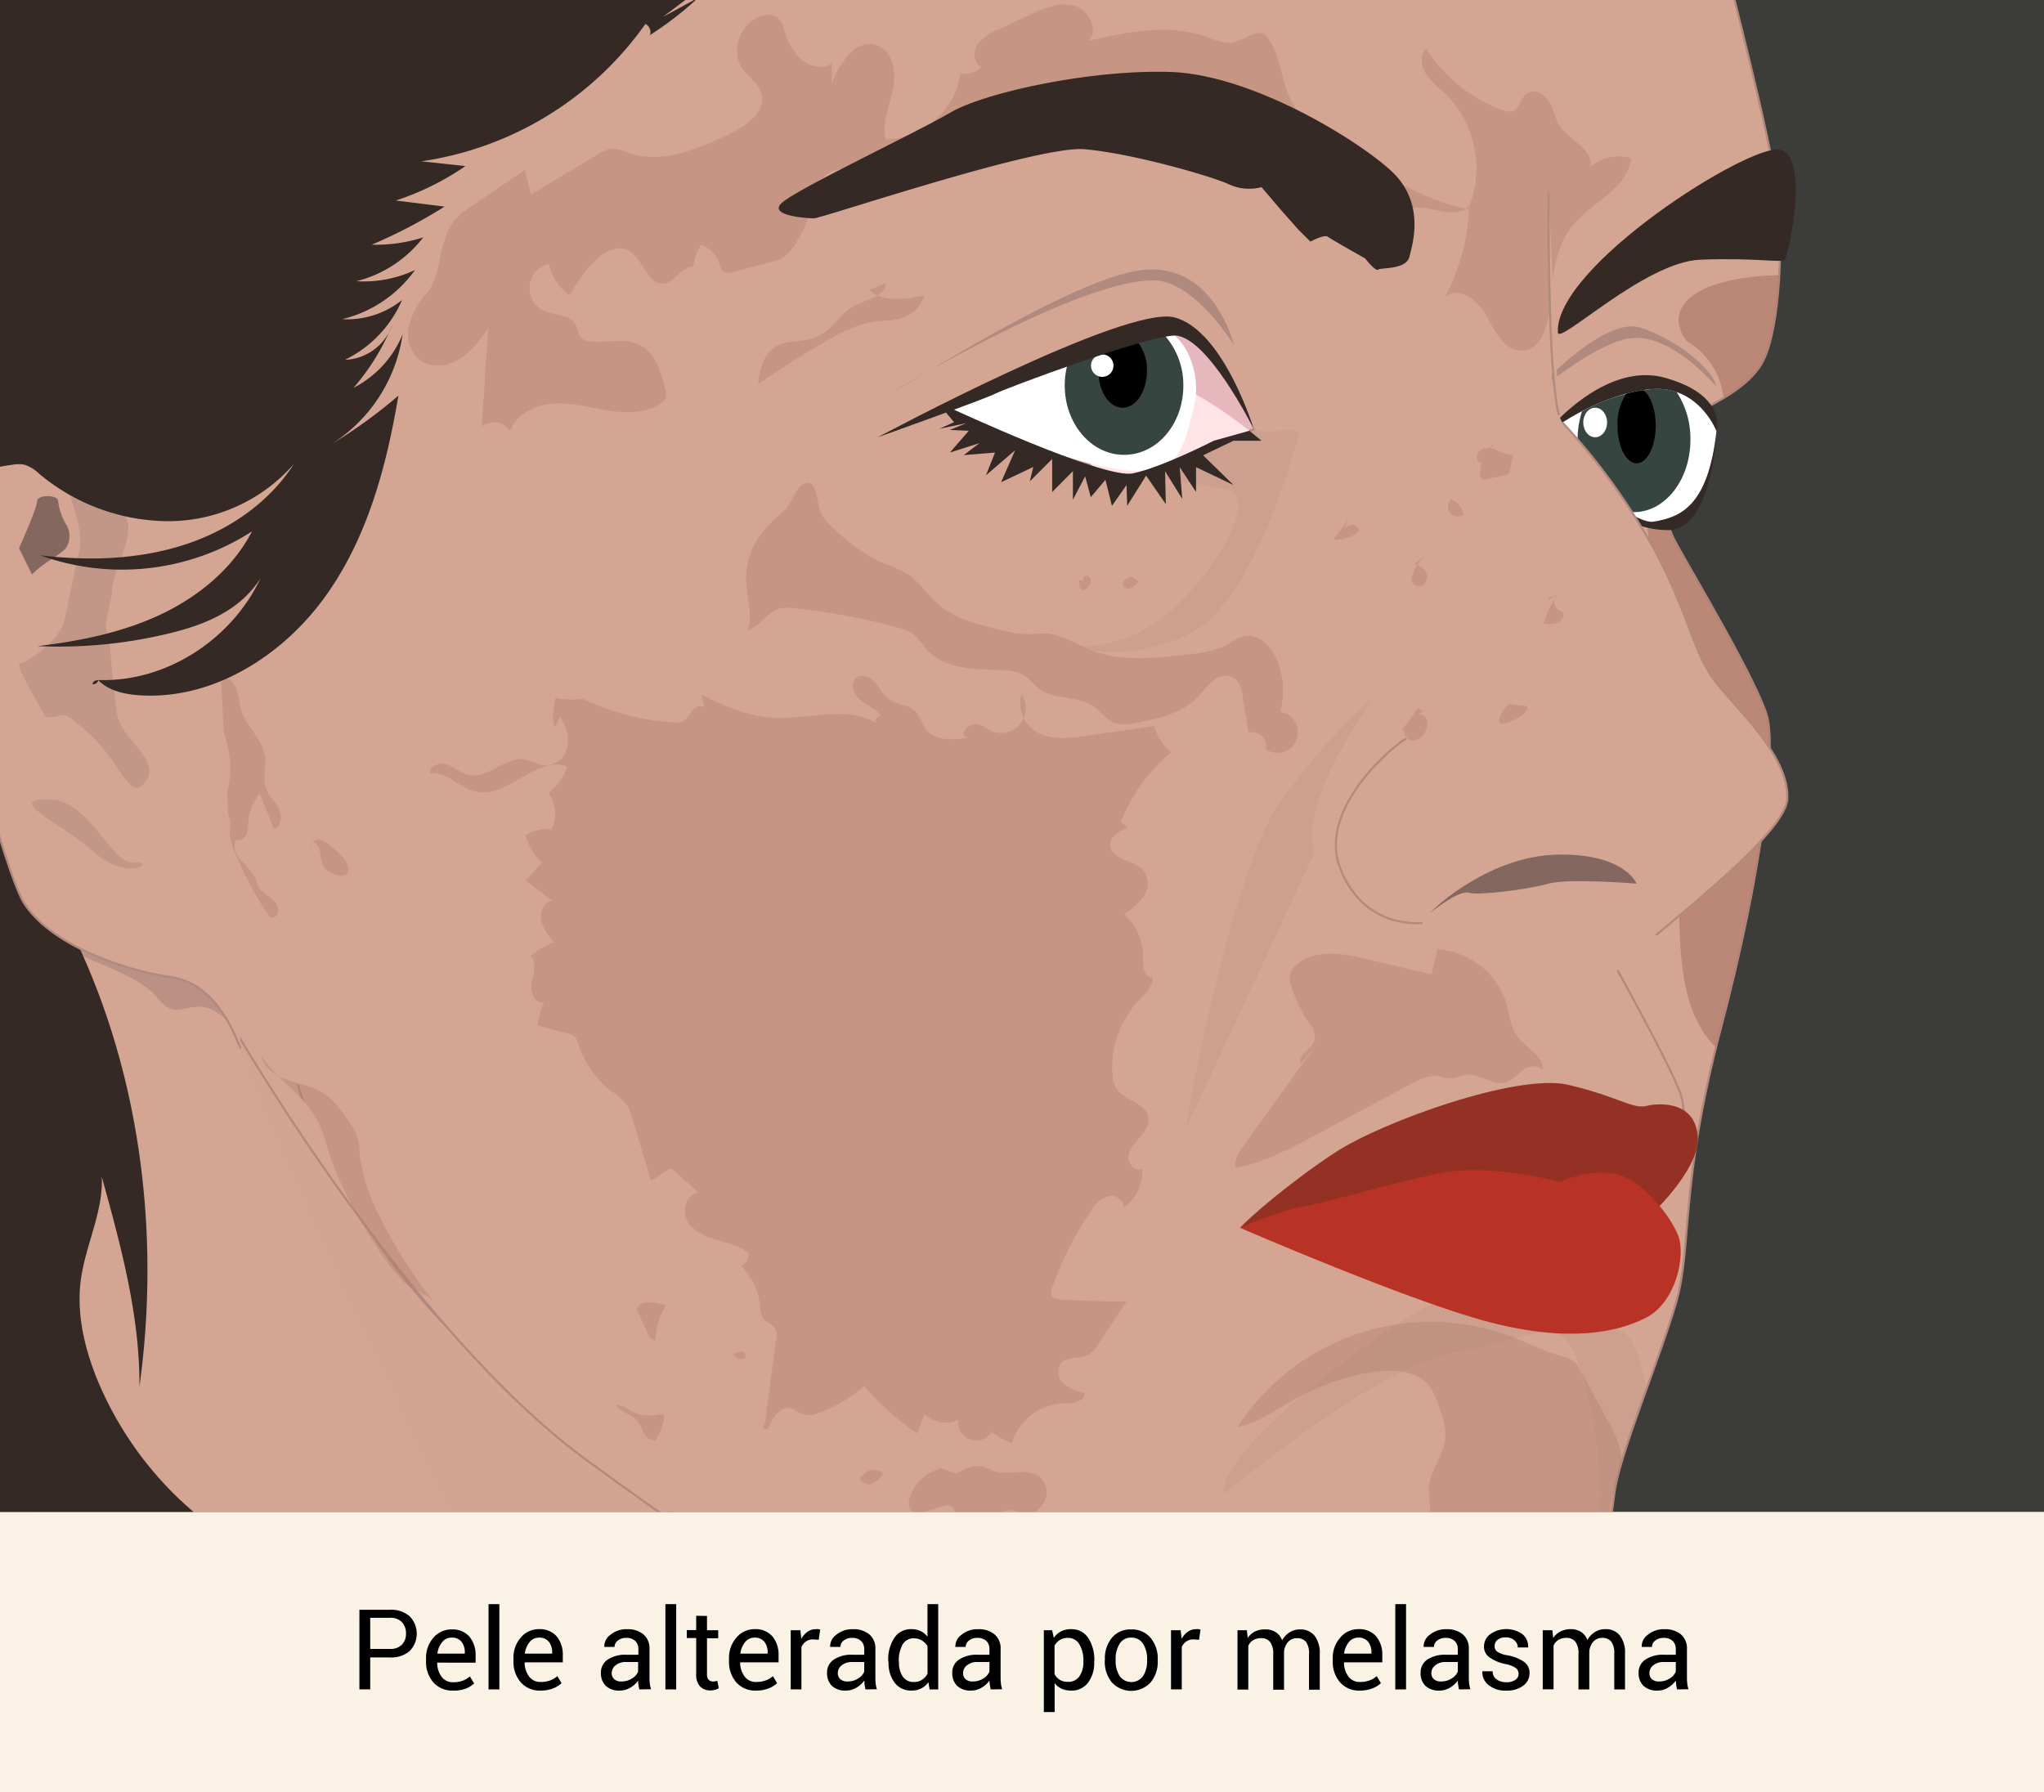 <svg id="Camada_3" data-name="Camada 3" xmlns="http://www.w3.org/2000/svg" xmlns:xlink="http://www.w3.org/1999/xlink" viewBox="0 0 365 320"><defs><style>.cls-1{fill:none;}.cls-2{fill:#faf2e5;}.cls-3{clip-path:url(#clip-path);}.cls-4{fill:#3c3c3b;}.cls-5{fill:#d5a593;stroke:#b08a7e;stroke-miterlimit:10;stroke-width:0.38px;}.cls-6,.cls-8{opacity:0.7;}.cls-10,.cls-6{filter:url(#AI_Alfa_1);}.cls-7{fill:#b07c6b;}.cls-13,.cls-15,.cls-8,.cls-9{fill:#b08a7e;}.cls-9{opacity:0.2;}.cls-10{opacity:0.4;}.cls-11{fill:#352925;}.cls-12{opacity:0.5;}.cls-14{fill:#84685f;}.cls-15{opacity:0.04;}.cls-16{fill:#fff;}.cls-17{fill:#36453f;}.cls-18{fill:#ffe3e7;}.cls-19{fill:#e6b8be;}.cls-20{fill:#953025;}.cls-21{fill:#b83326;}</style><clipPath id="clip-path"><rect class="cls-1" width="365" height="270"/></clipPath><filter id="AI_Alfa_1" width="100" height="100" name="AI_Alfa_1"><feTurbulence result="turb" baseFrequency="0.05" numOctaves="2"/><feComposite operator="in" in="SourceGraphic" in2="turb"/></filter></defs><title>ueab_c09_t02_s02_ilu10b</title><rect class="cls-2" y="108" width="365" height="212"/><g class="cls-3"><rect class="cls-4" y="-3.01" width="365" height="276.02"/><path class="cls-5" d="M308.49-4.93s7.53,29.17,8.77,38.47.62,24.39-2.27,30.6-12.61,9.3-15.92,11.78-2.89,15.3,0,20.67,15.09,25.63,16.54,31.63-.9,27.29-8.31,55.4-5.13,39.07-8,49-10.13,27.13-11,33.9-1.45,10.75-1.45,10.75L6.62,275V-4.93Z"/><g class="cls-6"><path class="cls-7" d="M307.78,71.07c3-1.8,5.85-4,7.21-6.93,1.51-3.26,2.4-9,2.73-15-15.48.36-20.87,6-16.52,11.77A13.52,13.52,0,0,1,307.78,71.07Z"/><path class="cls-7" d="M299.07,96.59c-1.74-3.23-2.58-9.15-2.26-13.9a8.92,8.92,0,0,1-4.73-1.9l0,.14A97.92,97.92,0,0,1,293.9,91.7c1,8.2,1,16.51,1.82,24.74s2,16.2,2.82,24.31,1.14,15.95,1.35,24c.16,6.4.64,13.67,4.08,19.28a15.82,15.82,0,0,0,2.46,3c.28-1.11.56-2.25.87-3.42,7.41-28.11,9.75-49.41,8.31-55.4S302,102,299.07,96.59Z"/></g><path class="cls-5" d="M53.17,193.71S61.39,224,92.63,248.63s40.45,32.56,41.77,32.89"/><path class="cls-8" d="M8.16,149.62s-4.6,13.43,0,17.45,16.06,6.25,20,11.18,5.92-1,11.18,3-10.52-15.8-10.52-15.8Z"/><path class="cls-5" d="M42.31,184.5s30.59,52.95,62.49,76.3,35.85,23.35,35.85,23.35"/><path class="cls-9" d="M290,238c-4.6-2.83-26-7.76-33.23-5.46s-39.91,26.64-38.13,34.2c10.19-8.22,29.92-23.35,41.44-25.32s18.08-6.58,21,0,4.61,17.43,4.61,25.32c0,3.64-.84,7.92-.94,10.52l2.12,0s.62-4,1.45-10.75c.47-3.87,3.05-11.17,5.7-18.56C293.12,242.91,291.61,239,290,238Z"/><path class="cls-9" d="M244.91,125c-1.65,3-12.83,18.09-10.2,27.3,0,0-21.71,46.7-22.69,48.67s7.89-45.38,16.44-57.55S244.91,125,244.91,125Z"/><path class="cls-9" d="M231.75,78.27c-.44,1.62-8,29.93-19.81,35.19s-19.66,2-19.66,2,10.53,1,19.74-9.2,10.19-17.11,8.22-18.42-41.44-5.92-44.07-9.54,44.07-3,47.69-1.64S232.58,75.23,231.75,78.27Z"/><g class="cls-10"><path class="cls-7" d="M110,250.79c.53,1.4,2.46,1.57,3.52,2.62a9.59,9.59,0,0,1,1.37,2.37,2.36,2.36,0,0,0,2.13,1.46,10.14,10.14,0,0,0,1.51-3.62,1,1,0,0,0,0-.72c-.23-.38-.79-.3-1.23-.22a7.14,7.14,0,0,1-5.52-1.27"/><path class="cls-7" d="M55.66,150.29c.93.17,1.4,1.23,1.56,2.16a5,5,0,0,0,.83,2.68,3.83,3.83,0,0,0,1.22.79c.85.42,2,.79,2.65.1s.09-2-.62-2.81-1.38-1.37-2.1-2A3.85,3.85,0,0,0,57,149.93c-.85-.05-1.78.79-1.46,1.59"/><path class="cls-7" d="M40.71,140.9c-.32,1.48-.8,3.08-.13,4.43a5.5,5.5,0,0,1,.47.94,4.06,4.06,0,0,1,0,1.55c-.22,2,.64,3.87,1.47,5.67a61,61,0,0,0,5.31,9.8,1.23,1.23,0,0,0,.59.52.78.78,0,0,0,.5,0c1.11-.42.86-2.17,0-3s-2.08-1.3-2.69-2.33a14.75,14.75,0,0,1-.68-1.75A13.69,13.69,0,0,0,43,153.63c-.85-1-1.48-2.47-.84-3.64.87.28,1.75-.53,2-1.41a17.63,17.63,0,0,0,.24-2.72,9.77,9.77,0,0,1,2-4.13L48.9,148c1.36-.37,1.56-2.32.91-3.57s-1.8-2.22-2.28-3.55c-.68-1.83.08-3.89-.2-5.83-.45-3.12-3.45-5.31-4.3-8.34-.32-1.13-.33-2.33-.73-3.43-1.7-4.73-5.42-.29-3.93,3.36C40.35,131.44,41.9,135.5,40.71,140.9Z"/><path class="cls-7" d="M113.15,232.61l2.49,5.5c.27.61.75,1.33,1.4,1.2a11.53,11.53,0,0,1,1.9-6.18,15.16,15.16,0,0,0-2.39-.5,3.53,3.53,0,0,0-1.91.15,1.41,1.41,0,0,0-.87,1.55"/><path class="cls-7" d="M130.73,241a1.75,1.75,0,0,0,1.7,1.73.81.81,0,0,0,.57-.18c.42-.38,0-1.14-.6-1.19a2.06,2.06,0,0,0-1.48.69"/><path class="cls-7" d="M153.63,263.82c0,.93,1.19,1.45,2.06,1.16a4.47,4.47,0,0,0,2-1.82,2.52,2.52,0,0,0-3.6.26"/><path class="cls-7" d="M136.55,254.47,138.63,239a2.71,2.71,0,0,0-.15-1.74c-.38-.65-1.23-.85-1.79-1.36-.86-.78-.9-2.1-1.05-3.26a11.26,11.26,0,0,0-3.3-6.56,2.55,2.55,0,0,0,1.37-2.26c-1.62-1.35-3.79-1.81-5.82-2.42s-4.15-1.55-5.16-3.41-.12-4.78,2-5l-4.88-4.4-3.6,2.29-3.34-11.19a9,9,0,0,0-.88-2.2,11.38,11.38,0,0,0-2.87-2.61,17.73,17.73,0,0,1-5.91-8.48,3,3,0,0,0-.65-1.3,2.67,2.67,0,0,0-1.21-.54L96,183.16a14.15,14.15,0,0,1,1.15-4.22c-1.58.53-2.54-1.82-2.22-3.45s1-3.6-.21-4.75a15.86,15.86,0,0,1,4.25-2.52,8.6,8.6,0,0,1-2.34-3.8c-.3-1.47.47-3.28,2-3.55l-4.75-3.62,2.87-3.2a11.69,11.69,0,0,1-2.92-4.85,7.13,7.13,0,0,1,4.61-1.07,6.15,6.15,0,0,0-.51-6.49,9.45,9.45,0,0,0,3.35-4.74c-5.42-2.11-10.6,5.75-16.28,4.49-2.94-.66-5.28-3.71-8.26-3.3,0-1.37,1.86-2,3.16-1.52s2.36,1.48,3.7,1.81c3.48.85,6.62-3.35,10.16-2.75,1.22.2,2.32,1,3.56,1.07a4.12,4.12,0,0,0,4-3.28,6.85,6.85,0,0,0-1.31-5.34l-.9,1.78c-.72-1-.07-4,.07-5.21a14.41,14.41,0,0,0,4.9.14A43.79,43.79,0,0,0,120,129a3.61,3.61,0,0,0,2.21-.34c.69-.44,1-1.28,1.55-1.89s1.64-1,2.11-.28l-.62-2.45c3.94,2,8.06,3.8,12.45,4.12,6.39.45,13.4-2.28,18.87,1-.62-.42.25-1.58.83-1.1-.79-1.4-2.46-2-3.72-3s-2-3.14-.74-4.08c1-.74,2.5-.06,3.33.9s1.36,2.18,2.38,2.93c1.47,1.09,3.69,1,4.93,2.33a22.12,22.12,0,0,1,1.52,2.8c1.69,2.57,5.5,2.26,8.52,1.64a1.2,1.2,0,0,1-1.62-.48,2.38,2.38,0,0,1,2.88-1.72,9.45,9.45,0,0,1,1.76,1,4.42,4.42,0,0,0,5.72-6.43,6.19,6.19,0,0,0,2.16,6.37c2.54,1.94,6.09,1.58,9.26,1.12l12.36-1.78a9.18,9.18,0,0,0,3,4.7,31.41,31.41,0,0,0-9,12.38l1.32,1c-1.52.59-3.29,1.64-3.2,3.28.15,2.66,4.44,2.51,6.06,4.61a4,4,0,0,1-.11,4.47,11.62,11.62,0,0,1-3.53,3.15,10,10,0,0,1,3.42,8.22c-.06,1.38.48,3.47,1.77,3,.05,1.73-1.44,3.05-2.62,4.32a17.4,17.4,0,0,0-4.58,13.27,5.17,5.17,0,0,0,.53,2.09c1.31,2.4,5.43,2.71,5.85,5.41.21,1.32-.65,2.56-1.53,3.57s-1.86,2.08-2,3.41,1.29,2.79,2.47,2.17a7.8,7.8,0,0,1-3.36,6.94c.19-1.35-1.52-2.34-2.84-2a5.87,5.87,0,0,0-3,2.66,59,59,0,0,0-6.9,13.65,1.82,1.82,0,0,0-.13,1.27c.25.65,1.09.8,1.79.85q5.8.39,11.63.31l-5,7.57a5.61,5.61,0,0,1-1.85,2c-1.53.83-3.77.21-4.89,1.55a2.77,2.77,0,0,0,.53,3.6,8.05,8.05,0,0,0,3.62,1.61c.32,1.55-2,1.92-3.62,1.93a9.94,9.94,0,0,0-9.28,7.05,9.76,9.76,0,0,1-3.58-2,3.25,3.25,0,0,1-6-2.12,5.48,5.48,0,0,1-6-1L163.77,256a47.39,47.39,0,0,1-9.45-8.49,25.83,25.83,0,0,1-7.94,4.77,4.38,4.38,0,0,1-3.15.27c-.64-.26-1.14-.78-1.78-1-2-.67-3.57,1.69-4.34,3.63C136.33,255.45,135.75,254.67,136.55,254.47Z"/><path class="cls-7" d="M76,52.61a13,13,0,0,0-3,5.71,6.09,6.09,0,0,0,1.89,5.91c2,1.55,5,1.23,7.14-.09s3.68-3.44,5.15-5.5l-.61,9.18,0,.49L86,76.21a3.46,3.46,0,0,1,5.1.75c1.09-3,4.5-4.69,7.72-4.89s6.39.71,9.58,1.22,6.66.59,9.4-1.11a2.23,2.23,0,0,0,1-1,2.55,2.55,0,0,0,0-1.59c-.72-3.09-1.73-6.56-4.56-8-2.63-1.31-5.78-.31-8.7-.59a2.75,2.75,0,0,1-1.68-.6c-.68-.65-.67-1.73-1.14-2.54-1-1.78-3.68-1.48-5.56-2.34a4.45,4.45,0,0,1,.84-8.39,9.06,9.06,0,0,0,3.69,5.57A51,51,0,0,1,104.92,48c1.83-2.3,4.85-4.64,7.41-3.2s3.28,6.19,6.24,5.82c2-.26,3.17-3.11,5.23-3a10.55,10.55,0,0,1,1.37-3.92,5.35,5.35,0,0,1,3.28,3.38,2.75,2.75,0,0,0,.66,1.37,2.2,2.2,0,0,0,1.93.1l6.63-1.75a7.33,7.33,0,0,0,2.24-.86,5.94,5.94,0,0,0,1.51-1.53,19.05,19.05,0,0,0,3-5.95c.71-2.33,1-4.9,2.62-6.73s5.13-2.19,6.11,0a35.73,35.73,0,0,1,16.52-8.54,1.65,1.65,0,0,1,.29-2.34l-.54,2.3c5.16-.2,10-1.41,15.16-1.61a17.42,17.42,0,0,0,4.94-.66,27,27,0,0,0,5.3-3.06,24.94,24.94,0,0,1,17.8-3.31c5.71,1.11,10.81,4.18,15.78,7.19L244,31.19a19,19,0,0,1,3.69,2.66,9.54,9.54,0,0,1,2.58,4.74c1.77-4.08,9.68,1.77,12.1-2A37.76,37.76,0,0,1,258,53.13c2.27-2.24,6,.54,7.48,3.35s3.37,6.43,6.55,6.12,4.31-4.15,4.63-7.26c.54-5.23.8-10.89,4.11-15,3.43-4.25,9.95-6.63,10.47-12.07A7.58,7.58,0,0,0,283.82,30c1.23-3-3.39-4.78-5.24-7.44-.9-1.31-1.13-3-1.91-4.35s-2.61-2.47-3.92-1.58-1.32,2.82-2.7,3.24a2.87,2.87,0,0,1-1.77-.21A27.18,27.18,0,0,1,254.66,8.7c-1.11,1.15-.92,3.09-.08,4.45a18,18,0,0,0,3.34,3.41,18.82,18.82,0,0,1,4.23,20.85c-9.37-2-17.47-7.66-25.28-13.19-2.22-1.57-4.5-3.2-5.91-5.52-2.39-3.93-2-9.35-5.2-12.66-1.84-.68-3.6,1.17-5.53,1.54-1.64.31-3.26-.48-4.84-1-6.67-2.42-14-.88-21,.69,1.89-2,0-5.57-2.67-6.26s-5.38.5-7.86,1.65l-5.63,2.63a8.25,8.25,0,0,0-3.68,2.65c-.83,1.28-.7,3.32.66,4a3.73,3.73,0,0,1-3.7,1.14,13.85,13.85,0,0,1-13.33,11.82c-.72-3,.66-6,1.28-9s0-6.87-2.94-7.83c-3.71-1.23-6.61,3.22-8,6.87l0-3.59c-1.7,1.1-4.08.53-5.58-.83a11.52,11.52,0,0,1-2.92-5.24,4.17,4.17,0,0,0-1.16-2.13,3,3,0,0,0-2.36-.41c-4,.69-6.29,6.14-3.95,9.48,1.06,1.51,2.82,2.57,3.37,4.33,1.05,3.33-2.7,6-5.86,7.5-5.66,2.64-12.06,5.33-17.94,3.22a7.23,7.23,0,0,0-2.85-.72,5.55,5.55,0,0,0-2.33.94L94.83,34.73l-1.12-4.39L84.2,36.85a12.88,12.88,0,0,0-3.34,2.89A12.35,12.35,0,0,0,79.35,43C78,47,78.63,49.37,76,52.61Z"/><path class="cls-7" d="M133.28,104.27c.18,2.78,1.14,5.64.25,8.27,2.14-.65,3.34-3.11,5.48-3.79a7.27,7.27,0,0,1,2.94-.11,115.27,115.27,0,0,1,18.32,3.43,8,8,0,0,1,2.83,1.19,17.73,17.73,0,0,1,2.29,2.66c3.18,3.64,8.72,3.57,13.56,3.78a8,8,0,0,1,4.09,1c.93.62,1.58,1.58,2.46,2.27,2.65,2.06,6.68,1.22,9.5,3,1.52,1,2.59,2.68,4.31,3.23a7.49,7.49,0,0,0,3.61-.1c3.94-.78,8.14-1.68,10.94-4.57a26.84,26.84,0,0,1,2.82-3,3.28,3.28,0,0,1,3.83-.39,4.49,4.49,0,0,1,1.35,3l1.12,6.68a2.53,2.53,0,0,1,3.06,3,3.68,3.68,0,1,0,2.58-6.69,14.47,14.47,0,0,0-.64-9.34c-1-2.41-3.35-4.77-5.9-4.15a10.22,10.22,0,0,0-2.52,1.25C217,116.37,214,116.72,211,117c-5.44.59-11.14,1.15-16.21-.9-2.56-1-4.94-2.71-7.69-2.93-1.24-.1-2.48.1-3.72.09a21.6,21.6,0,0,1-4.44-.69c-4.13-1-8.47-2-11.61-4.86-1.63-1.48-2.85-3.38-4.61-4.71-2-1.53-4.56-2.16-6.81-3.3a33.35,33.35,0,0,1-7.26-5.56,7.58,7.58,0,0,1-2.18-2.8c-.65-1.79-.58-6.79-3.46-4.59-1,.78-1.78,3.5-3.22,4.67C135.72,94.8,132.91,98.6,133.28,104.27Z"/><path class="cls-7" d="M235.33,186.2l-13.24,18.37c-.85,1.18-1.75,2.54-1.48,4,5.12-.95,9.81-3.44,14.4-5.9l16.4-8.8c1.8-1,3.77-2,5.78-1.63a9.44,9.44,0,0,0,2.09.36,21.18,21.18,0,0,0,2.42-.66c2.42-.42,4.72,2.07,7.08,1.42,1.29-.35,2.14-1.52,3.21-2.3s2.9-1,3.49.2c.26-2.76-3.21-4.18-4.75-6.49-1-1.53-1.15-3.45-1.62-5.23a13.86,13.86,0,0,0-12.46-10l-1,4.45-11.87-2.76c-4.12-1-8.94-1.76-12.18,1a3.51,3.51,0,0,0-1.25,1.84,4.38,4.38,0,0,0,.23,2,24.4,24.4,0,0,0,3.22,6.73,4,4,0,0,1,1,2.69c-.29,1.79-3.11,2.82-2.56,4.55"/><path class="cls-7" d="M162.47,267.46a2.27,2.27,0,0,0,.35,2.37,2.65,2.65,0,0,0,2.49.11l3.33-1a1.68,1.68,0,0,1,.91-.1c.45.11.72.56.95,1a7,7,0,0,0,2.55,2.77,3.18,3.18,0,0,0,3.56-.22,18.69,18.69,0,0,0,1.21-1.57,3.41,3.41,0,0,1,4.13-.7,3.46,3.46,0,0,0,1,.49,1.86,1.86,0,0,0,1.13-.2,4.78,4.78,0,0,0,2.63-2.79,3.61,3.61,0,0,0-.83-3.66c-2.15-2.06-5.83-.28-8.63-1.31-.54-.21-1-.51-1.6-.68-1.66-.49-3.39.38-4.91,1.22a19.61,19.61,0,0,0-4-1.24c.5,0,1.15.16,1.69.21A7.83,7.83,0,0,0,162.47,267.46Z"/><path class="cls-7" d="M255.45,264.1c-.63,1.9-.06,4,0,6s-.85,4.39-2.82,4.73c5.41,2.07,10.84-2.88,16.54-3.9a3.89,3.89,0,0,1,1.63,0,5.15,5.15,0,0,1,1.91,1.31,14.7,14.7,0,0,0,11,3.58l3.81-4.5c-.52-3.64,2.06-7.09,2-10.77-.05-2.38-1.21-4.57-2.34-6.66l-5-9.22a5.08,5.08,0,0,0-.89-1.33,6.19,6.19,0,0,0-2.78-1.25c-2.86-.82-5.53-2.2-8.32-3.27a41,41,0,0,0-49.17,16c4-.78,7.32-3.39,10.89-5.33,5.15-2.8,16.38-6.92,22-3.2,2.07,1.38,2.82,4.17,3.55,6.4C259.18,258.11,257.06,259.28,255.45,264.1Z"/><path class="cls-7" d="M266.76,79.25a6.91,6.91,0,0,0-2.44,5.42,1,1,0,0,0,.31.84,1.14,1.14,0,0,0,.89.06l3.11-.67a1.49,1.49,0,0,0,.73-.31,1.52,1.52,0,0,0,.33-.78l.53-2.6a6.38,6.38,0,0,1-2.86-.75,3.36,3.36,0,0,0-2.88-.15c-.87.49-1.05,2-.12,2.38"/><path class="cls-7" d="M307.33,133.91a3.78,3.78,0,0,0-1.12,2.63c1.42-.47,2.83-1,4.22-1.53.36-.15.78-.36.81-.75a1,1,0,0,0-.15-.55c-1.77-3.22-8.66-4.71-11.84-3.22C300.49,131,306.22,135,307.33,133.91Z"/><path class="cls-7" d="M278,106.32a21.23,21.23,0,0,0-2.37,5,3.82,3.82,0,0,0,2.56-.15c.73-.32,1.38-1.3.8-1.84a2.34,2.34,0,0,0-.6-.33,1.7,1.7,0,0,1-.64-2.29.93.93,0,0,0-1.38.48"/><path class="cls-7" d="M254.12,127.06l-.92-.57-2.87,3.91c.33-.27.53.42.59.84a1.48,1.48,0,0,0,1.81,1,2.83,2.83,0,0,0,1.71-1.49,2.63,2.63,0,0,0,.25-2.45c-.4-.75-1.63-1-2.1-.3"/><path class="cls-7" d="M270.86,124.62a7.2,7.2,0,0,0-3,3.29c-.19.43-.28,1.06.14,1.27a.94.94,0,0,0,.68,0,9.49,9.49,0,0,0,3.5-1.8c.37-.3.74-.85.42-1.2A.91.91,0,0,0,272,126l-2.69-.31"/><path class="cls-7" d="M288,99.2a3.25,3.25,0,0,0,.57,3.21c.82.79,2.51.55,2.76-.56a2.73,2.73,0,0,0-1.89-2.67c-.57-.08-1.22.39-1.13,1"/><path class="cls-7" d="M254.8,98.86a9.22,9.22,0,0,0-2.61,3.92,2,2,0,0,0-.14.84,1.38,1.38,0,0,0,2,.91,1.87,1.87,0,0,0,.58-2.34,2.87,2.87,0,0,0-2.09-1.45"/><path class="cls-7" d="M259.19,89.08a1.78,1.78,0,0,0,2.14,2.84A3.68,3.68,0,0,0,258.67,89"/><path class="cls-7" d="M240.86,92.73l-2.81,3.64a6.69,6.69,0,0,0,4-1,1.33,1.33,0,0,0,.47-.44c.26-.5-.26-1.12-.83-1.18a2.68,2.68,0,0,0-1.58.53"/><path class="cls-7" d="M192.78,103.55c-.18.74-.08,1.86.68,1.82a1.09,1.09,0,0,0,.67-.36,2,2,0,0,0,.68-1.18.93.93,0,0,0-.7-1c-.46-.07-.9.53-.61.89"/><path class="cls-7" d="M202,103c-.74.21-1.66.69-1.5,1.44A1.07,1.07,0,0,0,202,105a3.13,3.13,0,0,0,1.27-1.18"/><path class="cls-7" d="M145.68,60.23c-2.37,1-5.27.37-7.39,1.81s-2.58,4.11-2.95,6.55q5.83-4,11.94-7.54c3.2-1.85,6.61-3.66,10.3-3.75s6.06-1,7.6-4.53c-2.87.56-7.74,1.44-9.94-1,.94-.36,2-.76,2.92-1.2.17,2.61-4.79,3.2-6.59,4.63C149.54,56.83,148.21,59.24,145.68,60.23Z"/><path class="cls-7" d="M77.68,232.71a82.88,82.88,0,0,1-9.93-15.57,31.41,31.41,0,0,1-3.53-11.22,13.45,13.45,0,0,0-.32-2.69,9.62,9.62,0,0,0-1.43-2.68c-1.46-2.16-3-4.39-5.26-5.67-1.91-1.08-4.14-1.38-6.2-2.14s-3.9-2.08-4.38-4.24c2.55,4.05,6.9,6.54,9.45,10.6,1.75,2.79,2.31,6,3.44,9a78.86,78.86,0,0,0,7.81,14.64,35.74,35.74,0,0,0,4.55,6C73.38,230.26,76.5,231.25,77.68,232.71Z"/></g><path class="cls-11" d="M-3.06,141.43c1.72,2.78,3.75,5.34,5.67,8,20.21,27.84,27,64.13,22.29,98.21.08-12.73-3.33-25.19-6.72-37.46.27,6.31-2.95,12.24-3.76,18.5-.75,5.81.6,11.71,2.73,17.16A62.4,62.4,0,0,0,63,283.74c-6.94,4.44-15.82,4-24,3.34-9.79-.77-19.84-1.68-28.64-6-11.93-5.89-20.22-17.61-24.45-30.23s-4.81-26.14-4.57-39.45c.33-18.42,2.19-37,7.56-54.57Z"/><path class="cls-5" d="M43,187.24c-.62-.93-3.73-11.48-12.41-12.72s-21.7-5.89-26.35-13.33S-23.1,71.58-3.88,69.1s31.32,6.82,36,11.16S37.67,88,37.67,88"/><g class="cls-12"><path class="cls-13" d="M10.39,142.9C17.21,145.07,20,154.37,24,154.06s-.93,3.41-6.82-1.55-7.22-5-10.59-7.75S10.39,142.9,10.39,142.9Z"/></g><g class="cls-12"><path class="cls-13" d="M8.16,128c3.78.67,1.74-2.43,7.56,2.84s7.21,11.79,9.77,9.3.71-4.65-2.08-8.06-2.48-4-3.1-9.61-.62-8.06-1.24-9.61.93-5.58.93-7.44,1.55-5.28,2.48-8.38.62-5.58-2.79-7.44-6.2-4.65-7.44-4,3.1,8.37,1.86,13-1.86,9.62-2.79,12.72-6.51,7.13-7.75,7.13S8.16,128,8.16,128Z"/></g><path class="cls-14" d="M5.72,102.59c2.44-2.49,5.6-3.73,6.22-5a3.94,3.94,0,0,0,0-3.72,10.41,10.41,0,0,1-1.55-4.34c0-1.24-3.77-1.24-3.77,0s-3.23,8.37-3.23,8.37Z"/><path class="cls-5" d="M-3.88,75.61s22,11.06,26.05,16.07"/><path class="cls-11" d="M17.53,121.47c1.88,1.9,4.69,2.52,7.35,2.7,12.93.87,25.34-6.87,33-17.36S69,83.43,71.14,70.66A88.38,88.38,0,0,1,59,79.43,27.92,27.92,0,0,0,71.89,59.71a18.64,18.64,0,0,1-8.76,9.55,40.73,40.73,0,0,0,7-11.45,9.34,9.34,0,0,1-8.53,6.45,21.3,21.3,0,0,0,10.2-10.68A15.72,15.72,0,0,1,61.11,57a22.42,22.42,0,0,0,13-8.78,21.49,21.49,0,0,1-10.45,2,21.75,21.75,0,0,0,11.92-7.83,27.63,27.63,0,0,1-9.2,1.31,91,91,0,0,0,13-6.8l-8.69-1.09a48.45,48.45,0,0,0,12.42-6.15l-7.86-.85a59.45,59.45,0,0,0,40-24.53,1.61,1.61,0,0,1,.8,2,60.39,60.39,0,0,0,8.61-6.67L118.41,3l10-7.57c-19.34-10.13-42.54-7-64.36-7.62-18.94-.54-38.12-4.09-56.68-.24-3.87.8-7.77,1.92-11.7,1.48A468,468,0,0,0-20.64,94.73C-14.7,88-6.7,84.21,2.2,83a5.81,5.81,0,0,1,2.2,0A6.92,6.92,0,0,1,7,84.61a36.13,36.13,0,0,0,23.21,8.47A29.82,29.82,0,0,0,52.47,82.87C47.9,90,40.41,95,32.31,97.48s-16.76,2.71-25.16,1.68A42.88,42.88,0,0,0,45,94.9c-3.47,6.69-9.63,11.72-16.46,14.91s-14.33,4.68-21.82,5.58a83.44,83.44,0,0,0,22.88-2.13c4.31-1,8.61-2.4,12.2-5s6.39-6.53,6.74-10.94c-3,13.73-16.46,24.41-30.51,24.13-.56,0-1.26,0-1.48.55S17.59,122,17.53,121.47Z"/><path class="cls-15" d="M140.65,284.15,82.76,275.6c-1-2.31-41.76-84.85-40.45-91.1,0,0,30.59,52.95,62.49,76.3s35.85,23.35,35.85,23.35"/><path class="cls-11" d="M297.21,67.44c-7.42-2-14.58,3.25-18.65,7.17,1.16,2.44,2.5,4.8,3.83,7.14,2.16,3.78,5.58,6.49,7.79,10.22a4.19,4.19,0,0,1,.44,1,16.44,16.44,0,0,0,7.62,1.7C305.89,94,306.51,77,306.51,77S308.58,70.57,297.21,67.44Z"/><path class="cls-16" d="M295,69.49c-5.79.43-12,3.4-16.07,6,1.06,2.14,2.25,4.22,3.42,6.29,1.86,3.26,4.66,5.72,6.81,8.73,2.54,1.73,4.8,2.87,6.15,2.65C300,92.35,305,90.54,306.51,77,306.51,77,303.41,68.87,295,69.49Z"/><path class="cls-17" d="M299.39,70a11.06,11.06,0,0,0-4.35-.52,34.2,34.2,0,0,0-12.54,4,16.74,16.74,0,0,0-.63,7.39l.52.92c1.86,3.26,4.66,5.72,6.81,8.73l1.27.83a8.17,8.17,0,0,0,1.31.11c5.57,0,10.08-5.79,10.08-12.93A15.14,15.14,0,0,0,299.39,70Z"/><path class="cls-13" d="M293.07,58.55c-4.39-1.5-11.14,3.77-16,8.33a4.63,4.63,0,0,1,.06,1.05c4.28-3.25,10-7,14.08-7.52,7.38-.92,15.3,8.69,15.3,8.69C306.21,66.56,300.31,61,293.07,58.55Z"/><path d="M292.25,82.74c1.88,0,3.41-3,3.41-6.74,0-2.91-.93-5.38-2.24-6.33a26.75,26.75,0,0,0-3,.64A9.49,9.49,0,0,0,288.84,76C288.84,79.72,290.36,82.74,292.25,82.74Z"/><ellipse class="cls-16" cx="284.85" cy="75.45" rx="2.13" ry="2.64"/><path class="cls-11" d="M278.19,59.38c.12,2.34,15.51-12.61,25.43-13s14.47.62,15.09,0,4.52-18.4-.84-19.64S277.57,47.6,278.19,59.38Z"/><path class="cls-13" d="M160,69.67c.83,0,31.16-20,44-21.45s16.36,13.43,16.36,13.43-7-11.46-14.26-11.57C192.61,49.87,160,69.67,160,69.67Z"/><path class="cls-18" d="M195.37,83.43c.62,0,1.54,6.91,28.49-6.8-3.55-7-8.05-16.93-12.7-17.73s-32.4,10.55-32.4,10.55Z"/><path class="cls-19" d="M218,73.18q2.64,1.78,5.11,3.75c.57-.18.78-.21.75-.3-.76-2.21-8.05-16.93-12.7-17.73-1.94-.34-7.94,1.45-14.25,3.66C204.1,65.81,211.42,68.76,218,73.18Z"/><path class="cls-16" d="M169.61,72.82c-.48-.42,34.88-15.81,38.91-13.72s6,8.76,4.66,13.72-2,10.61-8.06,11.26C195.31,85.13,171.94,74.83,169.61,72.82Z"/><path class="cls-5" d="M210,58.88h0Z"/><path class="cls-5" d="M210.31,58.86h0Z"/><path class="cls-5" d="M210.87,58.86h0Z"/><path class="cls-5" d="M209.67,58.92h0Z"/><path class="cls-5" d="M210.6,58.86h0Z"/><path class="cls-5" d="M208.77,59.06l.16,0Z"/><path class="cls-5" d="M207.92,59.22l.17,0Z"/><path class="cls-5" d="M223.87,76.64Z"/><path class="cls-5" d="M207.47,59.32l.12,0Z"/><path class="cls-5" d="M208.36,59.13l.16,0Z"/><path class="cls-5" d="M209.19,59l.12,0Z"/><path class="cls-5" d="M209.31,59l.36,0Z"/><path class="cls-5" d="M210.11,58.88l.2,0Z"/><path class="cls-5" d="M208.93,59l.26,0Z"/><path class="cls-5" d="M210.7,58.86h0Z"/><path class="cls-5" d="M207.47,59.32h0Z"/><path class="cls-5" d="M211,58.87a.71.71,0,0,1,.21,0A.71.71,0,0,0,211,58.87Z"/><path class="cls-5" d="M210.42,58.86h0Z"/><path class="cls-5" d="M209.71,58.91l.29,0Z"/><path class="cls-5" d="M207.59,59.29l.33-.07Z"/><path class="cls-5" d="M208.09,59.19l.27-.06Z"/><path class="cls-5" d="M208.52,59.1l.25,0Z"/><path class="cls-5" d="M223.1,76.92h0a2.73,2.73,0,0,0,.76-.29A3.32,3.32,0,0,1,223.1,76.92Z"/><path class="cls-5" d="M223.86,76.63s0,0,0,0S223.87,76.63,223.86,76.63Z"/><path class="cls-5" d="M206.3,59.61l.22-.06Z"/><path class="cls-5" d="M206.83,59.48l.18,0Z"/><path class="cls-5" d="M205.78,59.75l.24-.07Z"/><path class="cls-5" d="M204.7,60l.24-.06Z"/><path class="cls-5" d="M203.89,60.28l.3-.09Z"/><path class="cls-5" d="M200.54,61.33l1.35-.44Z"/><path class="cls-5" d="M202.12,60.82l.34-.11Z"/><path class="cls-5" d="M203.31,60.45l.31-.09Z"/><path class="cls-5" d="M200,61.52l.42-.14Z"/><path class="cls-5" d="M199.33,61.73l.43-.15Z"/><path class="cls-5" d="M202.72,60.63l.33-.1Z"/><path class="cls-5" d="M205.25,59.89l.24-.07Z"/><path class="cls-5" d="M198.69,61.94l.46-.15Z"/><path class="cls-5" d="M203.05,60.53l.26-.08Z"/><path class="cls-5" d="M204.94,60l.31-.09Z"/><path class="cls-5" d="M205.49,59.82l.29-.07Z"/><path class="cls-5" d="M204.19,60.19l.51-.15Z"/><path class="cls-5" d="M203.62,60.36l.27-.08Z"/><path class="cls-5" d="M199.76,61.58l.19-.06Z"/><path class="cls-5" d="M198.6,62l.09,0Z"/><path class="cls-5" d="M202.46,60.71l.26-.08Z"/><path class="cls-5" d="M206,59.68l.28-.07Z"/><path class="cls-5" d="M206.52,59.55l.31-.07Z"/><path class="cls-5" d="M199.15,61.79l.18-.06Z"/><path class="cls-5" d="M207.43,59.33h0l-.42.1Z"/><path class="cls-5" d="M200.37,61.38l.17-.05Z"/><path class="cls-5" d="M201.89,60.89l.23-.07Z"/><path class="cls-17" d="M207.43,59.33l-.42.1-.18,0-.31.07-.22.06-.28.07-.24.07-.29.07-.24.07-.31.09-.24.06-.51.15-.3.09-.27.08-.31.09-.26.08-.33.1-.26.08-.34.11-.23.07-1.35.44-.17.05-.42.14-.19.06-.43.15-.18.06-.46.15-.09,0-1.69.59h0c-2.07.72-4.17,1.48-6.17,2.23a13.94,13.94,0,0,0-.61,4.13c0,6.84,4.74,12.39,10.59,12.39s10.44-5.37,10.59-12.06c0-.11,0-.22,0-.33A13.28,13.28,0,0,0,207.43,59.33Z"/><path d="M200.47,72.82c2.39,0,4.34-2.95,4.34-6.6a7.82,7.82,0,0,0-2.06-5.6h0l-.26.08-.34.11-.23.07-1.35.44-.17.05-.42.14-.19.06-.43.15-.18.06-.46.15-.09,0-1.69.59h0l-.06,0a9.05,9.05,0,0,0-.73,3.64C196.12,69.87,198.07,72.82,200.47,72.82Z"/><circle class="cls-16" cx="196.83" cy="65.3" r="2.01"/><path class="cls-11" d="M156.74,78.09s44.22-23.71,53-21.4,14.15,19.94,14.15,19.94-8.5-17.12-14.37-16.7-30,9.44-31.82,10.39S156.74,78.09,156.74,78.09Z"/><path class="cls-11" d="M169.61,72.82s27.47,12.8,32.68,11.72,14.45-5.83,14.45-5.83l6.37-1.78,2.16,1.78h-5l-5.43,2.6,5.43,5.31-6.69-3.19v4.43l-2.92-4.43.46,5.67-3.07-4.95.13,5.88-3.52-5.09-3.38,5.4-.11-3.72-2.61,3.72-1.16-4.65-2.62,3.1-1-3.72-2.19,4.18v-5.1l-3.7,3.71,0-5.89-4,4,.62-2.57-5.74,2.72,2.5-5.71-5.2,4.47,1.61-4.06-5.58.46,2.79-2.14-5.27,1.68L173,76.93l-3.41-.14,2.95-1.21-4.81,1,2.64-1.18-1.48-1.77Z"/><path class="cls-11" d="M145.27,39c1.09.15,40-13.07,48.37-12.35s22,4.62,25.58,6.16a8.64,8.64,0,0,0,6.05.61l3.41,4L231.84,41,234,43.15s2.48-1.34,3.1-.87,6.67,3.87,6.67,3.87,1.86,2.39,2.33,2,5,.05,5.58-2.28,2.94-9.77-3.41-15.5-24.93-17.06-39.29-17.52-33.28,3.72-39.32,7.28-27.44,13.65-30.08,16.13S145.27,39,145.27,39Z"/><path class="cls-5" d="M288.84,173.28s10.44,18.81,11.47,22.74a20.71,20.71,0,0,1,0,8.48"/><path class="cls-5" d="M279,75.45a114.56,114.56,0,0,1,16.69,23.21c6.1,11.57,6.72,18.19,10.85,23.36s13,13.23,12.61,20.67c-.29,5.24-14.61,16.92-23.46,24.33"/><path class="cls-5" d="M276.54,34.37s-.25,32.34,1.85,39.77"/><path class="cls-5" d="M251.11,131.94c-1,.21-16.12,12-11.78,23.15S254,164.81,254,164.81"/><path class="cls-14" d="M255.45,163c.83-1.08,10.74-10.17,22.73-10.38s14.07,5.19,14.07,5.19-12.22-1-15.72,0-12.38,2.16-14.26,1.63S255.45,163,255.45,163Z"/><path class="cls-20" d="M221.44,219.28c1.45-1.66,8.88-8.17,17.11-13.54s32.41-14.14,41.5-12,11.41,4.38,14,3.76,8.64-.72,9.12,5.43S294,217.73,294,217.73s-25.34-7.86-62.18.2C229.15,218.52,221.44,219.28,221.44,219.28Z"/><path class="cls-21" d="M221.44,219.28s30.45,13.2,44.55,16.85,22.78,1.86,28-.83,7.12-11,5.67-14.68-6.62-10.13-11.37-11-9.72,1.44-9.72,1.44-12.4-3.25-20.87-1.63-20.68,5.35-24.81,6S221.44,219.28,221.44,219.28Z"/></g><path d="M66.11,296v5.7H64.18V287.49h5.44a5,5,0,0,1,3.54,1.17,4.43,4.43,0,0,1,0,6.19A5,5,0,0,1,69.62,296Zm0-1.52h3.51a2.8,2.8,0,0,0,2.16-.77,2.77,2.77,0,0,0,.72-2,2.83,2.83,0,0,0-.72-2,2.8,2.8,0,0,0-2.16-.79H66.11Z"/><path d="M80.89,301.92a4.49,4.49,0,0,1-3.51-1.47,5.55,5.55,0,0,1-1.3-3.82v-.43a5.44,5.44,0,0,1,1.34-3.75A4.15,4.15,0,0,1,80.6,291a4,4,0,0,1,3.23,1.29,5.12,5.12,0,0,1,1.1,3.43v1.21H78.07l0,0a4.18,4.18,0,0,0,.77,2.5,2.45,2.45,0,0,0,2.08,1,4.77,4.77,0,0,0,1.72-.28,3.94,3.94,0,0,0,1.27-.76l.75,1.25a4.42,4.42,0,0,1-1.49.93A6,6,0,0,1,80.89,301.92Zm-.29-9.46a2.1,2.1,0,0,0-1.65.81,3.83,3.83,0,0,0-.84,2l0,.05H83v-.25a3,3,0,0,0-.6-1.89A2.17,2.17,0,0,0,80.6,292.46Z"/><path d="M89.17,301.71H87.24V286.48h1.93Z"/><path d="M96.51,301.92A4.49,4.49,0,0,1,93,300.45a5.55,5.55,0,0,1-1.31-3.82v-.43A5.4,5.4,0,0,1,93,292.45a4.12,4.12,0,0,1,3.18-1.5,4,4,0,0,1,3.23,1.29,5.11,5.11,0,0,1,1.09,3.43v1.21H93.69l0,0a4.11,4.11,0,0,0,.77,2.5,2.44,2.44,0,0,0,2.08,1,4.72,4.72,0,0,0,1.71-.28,4,4,0,0,0,1.28-.76l.75,1.25a4.63,4.63,0,0,1-1.49.93A6,6,0,0,1,96.51,301.92Zm-.29-9.46a2.07,2.07,0,0,0-1.65.81,3.83,3.83,0,0,0-.84,2l0,.05h4.87v-.25a2.92,2.92,0,0,0-.61-1.89A2.14,2.14,0,0,0,96.22,292.46Z"/><path d="M114.17,301.71c-.07-.32-.12-.6-.16-.84s-.05-.49-.06-.74a4.4,4.4,0,0,1-1.4,1.27,3.63,3.63,0,0,1-1.86.52,3.49,3.49,0,0,1-2.52-.85,3.13,3.13,0,0,1-.86-2.33,2.73,2.73,0,0,1,1.23-2.37,5.69,5.69,0,0,1,3.32-.85H114v-1a2,2,0,0,0-.57-1.47,2.21,2.21,0,0,0-1.6-.54,2.3,2.3,0,0,0-1.51.48,1.43,1.43,0,0,0-.58,1.13h-1.83l0-.06a2.53,2.53,0,0,1,1.09-2.1,4.45,4.45,0,0,1,3-1,4.35,4.35,0,0,1,2.89.91,3.24,3.24,0,0,1,1.09,2.63v5.09a9.56,9.56,0,0,0,.06,1.09,5.2,5.2,0,0,0,.22,1Zm-3.2-1.42a3.41,3.41,0,0,0,1.89-.53,2.56,2.56,0,0,0,1.09-1.23v-1.71h-2.16a2.82,2.82,0,0,0-1.86.58,1.77,1.77,0,0,0-.7,1.37,1.45,1.45,0,0,0,.44,1.11A1.83,1.83,0,0,0,111,300.29Z"/><path d="M120.75,301.71h-1.93V286.48h1.93Z"/><path d="M126.25,288.59v2.55h2v1.43h-2V299a1.45,1.45,0,0,0,.3,1,1.13,1.13,0,0,0,.82.3,2.73,2.73,0,0,0,.72-.13l.26,1.31a1.68,1.68,0,0,1-.63.29,3,3,0,0,1-.84.12,2.53,2.53,0,0,1-1.87-.71,3.09,3.09,0,0,1-.69-2.22v-6.42h-1.68v-1.43h1.68v-2.55Z"/><path d="M135,301.92a4.5,4.5,0,0,1-3.52-1.47,5.6,5.6,0,0,1-1.3-3.82v-.43a5.44,5.44,0,0,1,1.34-3.75,4.15,4.15,0,0,1,3.18-1.5,4,4,0,0,1,3.23,1.29,5.12,5.12,0,0,1,1.1,3.43v1.21h-6.86l0,0a4.11,4.11,0,0,0,.78,2.5,2.43,2.43,0,0,0,2.08,1,4.72,4.72,0,0,0,1.71-.28,3.84,3.84,0,0,0,1.27-.76l.76,1.25a4.57,4.57,0,0,1-1.5.93A6,6,0,0,1,135,301.92Zm-.3-9.46a2.1,2.1,0,0,0-1.65.81,4,4,0,0,0-.84,2l0,.05h4.87v-.25a3,3,0,0,0-.6-1.89A2.16,2.16,0,0,0,134.71,292.46Z"/><path d="M146.2,292.84l-1-.06a2.11,2.11,0,0,0-1.28.37,2.28,2.28,0,0,0-.81,1v7.55H141.2V291.14h1.72l.18,1.55a3.59,3.59,0,0,1,1.11-1.28,2.55,2.55,0,0,1,1.52-.46,2.73,2.73,0,0,1,.41,0,1.65,1.65,0,0,1,.32.08Z"/><path d="M154.55,301.71c-.07-.32-.12-.6-.16-.84s0-.49-.06-.74a4.4,4.4,0,0,1-1.4,1.27,3.63,3.63,0,0,1-1.86.52,3.49,3.49,0,0,1-2.52-.85,3.13,3.13,0,0,1-.86-2.33,2.73,2.73,0,0,1,1.23-2.37,5.69,5.69,0,0,1,3.32-.85h2.09v-1a2,2,0,0,0-.57-1.47,2.21,2.21,0,0,0-1.6-.54,2.3,2.3,0,0,0-1.51.48,1.43,1.43,0,0,0-.58,1.13h-1.83l0-.06a2.53,2.53,0,0,1,1.09-2.1,4.45,4.45,0,0,1,3-1,4.35,4.35,0,0,1,2.89.91,3.24,3.24,0,0,1,1.1,2.63v5.09a9.61,9.61,0,0,0,.05,1.09,5.2,5.2,0,0,0,.22,1Zm-3.2-1.42a3.41,3.41,0,0,0,1.89-.53,2.56,2.56,0,0,0,1.09-1.23v-1.71h-2.16a2.82,2.82,0,0,0-1.86.58,1.77,1.77,0,0,0-.7,1.37,1.45,1.45,0,0,0,.44,1.11A1.83,1.83,0,0,0,151.35,300.29Z"/><path d="M158.61,296.62a7,7,0,0,1,1.09-4.11,3.5,3.5,0,0,1,3.05-1.56,3.7,3.7,0,0,1,1.64.34,3.38,3.38,0,0,1,1.23,1v-5.81h1.92v15.23H166l-.22-1.3a3.39,3.39,0,0,1-1.27,1.12,3.76,3.76,0,0,1-1.75.39,3.62,3.62,0,0,1-3-1.41,5.8,5.8,0,0,1-1.09-3.68Zm1.92.21a4.46,4.46,0,0,0,.66,2.56,2.27,2.27,0,0,0,2,1,2.54,2.54,0,0,0,1.44-.39,2.93,2.93,0,0,0,1-1.09v-4.93a2.92,2.92,0,0,0-1-1,2.54,2.54,0,0,0-1.42-.39,2.2,2.2,0,0,0-2.05,1.14,5.91,5.91,0,0,0-.66,3Z"/><path d="M176.91,301.71q-.1-.48-.15-.84a6.17,6.17,0,0,1-.07-.74,4.3,4.3,0,0,1-1.4,1.27,3.58,3.58,0,0,1-1.86.52,3.45,3.45,0,0,1-2.51-.85,3.09,3.09,0,0,1-.87-2.33,2.73,2.73,0,0,1,1.23-2.37,5.71,5.71,0,0,1,3.32-.85h2.09v-1a2,2,0,0,0-.56-1.47,2.23,2.23,0,0,0-1.6-.54,2.28,2.28,0,0,0-1.51.48,1.4,1.4,0,0,0-.58,1.13H170.6l0-.06a2.53,2.53,0,0,1,1.09-2.1,4.45,4.45,0,0,1,3-1,4.33,4.33,0,0,1,2.89.91,3.24,3.24,0,0,1,1.1,2.63v5.09a9.56,9.56,0,0,0,.06,1.09,6,6,0,0,0,.21,1Zm-3.19-1.42a3.4,3.4,0,0,0,1.88-.53,2.56,2.56,0,0,0,1.09-1.23v-1.71h-2.15a2.78,2.78,0,0,0-1.86.58,1.74,1.74,0,0,0-.7,1.37,1.41,1.41,0,0,0,.44,1.11A1.8,1.8,0,0,0,173.72,300.29Z"/><path d="M195.39,296.83a5.8,5.8,0,0,1-1.1,3.68,3.6,3.6,0,0,1-3,1.41,4.14,4.14,0,0,1-1.71-.33,3.31,3.31,0,0,1-1.25-1v5.16h-1.93V291.14h1.48l.3,1.37a3.41,3.41,0,0,1,1.29-1.16,3.79,3.79,0,0,1,1.8-.4,3.52,3.52,0,0,1,3.05,1.56,7.06,7.06,0,0,1,1.09,4.11Zm-1.93-.21a5.49,5.49,0,0,0-.71-2.95,2.29,2.29,0,0,0-2.08-1.16,2.59,2.59,0,0,0-1.42.38,2.76,2.76,0,0,0-.94,1V299a2.8,2.8,0,0,0,.94,1,2.7,2.7,0,0,0,1.44.36,2.36,2.36,0,0,0,2.07-1,4.35,4.35,0,0,0,.7-2.58Z"/><path d="M197.3,296.33a5.79,5.79,0,0,1,1.27-3.86A4.24,4.24,0,0,1,202,291a4.3,4.3,0,0,1,3.47,1.51,5.8,5.8,0,0,1,1.27,3.87v.21a5.77,5.77,0,0,1-1.27,3.87,4.72,4.72,0,0,1-6.92,0,5.8,5.8,0,0,1-1.27-3.87Zm1.92.21a5,5,0,0,0,.71,2.77,2.57,2.57,0,0,0,4.2,0,5,5,0,0,0,.71-2.77v-.22a5,5,0,0,0-.72-2.76,2.36,2.36,0,0,0-2.1-1.1,2.33,2.33,0,0,0-2.09,1.1,5.05,5.05,0,0,0-.71,2.76Z"/><path d="M214.12,292.84l-1-.06a2.11,2.11,0,0,0-1.28.37,2.28,2.28,0,0,0-.81,1v7.55h-1.92V291.14h1.72l.18,1.55a3.59,3.59,0,0,1,1.11-1.28,2.55,2.55,0,0,1,1.52-.46,2.73,2.73,0,0,1,.41,0,1.65,1.65,0,0,1,.32.08Z"/><path d="M222.66,291.14l.14,1.39a3.59,3.59,0,0,1,1.31-1.17A4,4,0,0,1,226,291a3.2,3.2,0,0,1,1.81.49,2.88,2.88,0,0,1,1.14,1.46,3.84,3.84,0,0,1,1.32-1.42,3.39,3.39,0,0,1,1.91-.53,3.15,3.15,0,0,1,2.55,1.11,5,5,0,0,1,.94,3.33v6.32h-1.92v-6.34a3.49,3.49,0,0,0-.54-2.21,2,2,0,0,0-1.6-.65,2.06,2.06,0,0,0-1.6.68,3,3,0,0,0-.72,1.73v6.79h-1.93v-6.34a3.44,3.44,0,0,0-.55-2.17,1.92,1.92,0,0,0-1.59-.69,2.63,2.63,0,0,0-1.44.36,2.3,2.3,0,0,0-.87,1v7.82h-1.93V291.14Z"/><path d="M242.81,301.92a4.49,4.49,0,0,1-3.51-1.47,5.55,5.55,0,0,1-1.31-3.82v-.43a5.4,5.4,0,0,1,1.35-3.75,4.12,4.12,0,0,1,3.17-1.5,4,4,0,0,1,3.24,1.29,5.11,5.11,0,0,1,1.09,3.43v1.21H240l0,0a4.11,4.11,0,0,0,.77,2.5,2.44,2.44,0,0,0,2.08,1,4.72,4.72,0,0,0,1.71-.28,4,4,0,0,0,1.28-.76l.75,1.25a4.57,4.57,0,0,1-1.5.93A6,6,0,0,1,242.81,301.92Zm-.3-9.46a2.1,2.1,0,0,0-1.65.81,4,4,0,0,0-.84,2l0,.05h4.88v-.25a2.92,2.92,0,0,0-.61-1.89A2.14,2.14,0,0,0,242.51,292.46Z"/><path d="M251.08,301.71h-1.92V286.48h1.92Z"/><path d="M260.53,301.71q-.09-.48-.15-.84a6.15,6.15,0,0,1-.06-.74,4.51,4.51,0,0,1-1.4,1.27,3.63,3.63,0,0,1-1.86.52,3.49,3.49,0,0,1-2.52-.85,3.13,3.13,0,0,1-.86-2.33,2.74,2.74,0,0,1,1.22-2.37,5.74,5.74,0,0,1,3.33-.85h2.09v-1a2,2,0,0,0-.57-1.47,2.23,2.23,0,0,0-1.6-.54,2.3,2.3,0,0,0-1.51.48,1.4,1.4,0,0,0-.58,1.13h-1.84l0-.06a2.58,2.58,0,0,1,1.09-2.1,4.49,4.49,0,0,1,3-1,4.37,4.37,0,0,1,2.89.91,3.24,3.24,0,0,1,1.09,2.63v5.09a9.56,9.56,0,0,0,.06,1.09,6,6,0,0,0,.21,1Zm-3.19-1.42a3.38,3.38,0,0,0,1.88-.53,2.59,2.59,0,0,0,1.1-1.23v-1.71h-2.16a2.78,2.78,0,0,0-1.86.58,1.74,1.74,0,0,0-.7,1.37,1.45,1.45,0,0,0,.44,1.11A1.81,1.81,0,0,0,257.34,300.29Z"/><path d="M271.18,298.9a1.3,1.3,0,0,0-.49-1,4.54,4.54,0,0,0-1.83-.71A7.6,7.6,0,0,1,266,296a2.28,2.28,0,0,1-1-1.95,2.74,2.74,0,0,1,1.09-2.19,5,5,0,0,1,5.79,0,2.81,2.81,0,0,1,1,2.3l0,.06h-1.84a1.69,1.69,0,0,0-.58-1.25,2.18,2.18,0,0,0-1.54-.55,2.21,2.21,0,0,0-1.52.45,1.42,1.42,0,0,0-.5,1.09,1.21,1.21,0,0,0,.44,1,4.56,4.56,0,0,0,1.79.65,7.6,7.6,0,0,1,3,1.16,2.36,2.36,0,0,1,1,2,2.73,2.73,0,0,1-1.14,2.28,4.76,4.76,0,0,1-3,.87,4.64,4.64,0,0,1-3.18-1,2.91,2.91,0,0,1-1.11-2.39l0-.06h1.84a1.74,1.74,0,0,0,.76,1.49,3,3,0,0,0,1.67.47,2.8,2.8,0,0,0,1.61-.41A1.3,1.3,0,0,0,271.18,298.9Z"/><path d="M277.21,291.14l.14,1.39a3.59,3.59,0,0,1,1.31-1.17,4,4,0,0,1,1.85-.41,3.2,3.2,0,0,1,1.81.49,2.88,2.88,0,0,1,1.14,1.46,3.84,3.84,0,0,1,1.32-1.42,3.41,3.41,0,0,1,1.91-.53,3.15,3.15,0,0,1,2.55,1.11,5,5,0,0,1,.94,3.33v6.32h-1.92v-6.34a3.49,3.49,0,0,0-.54-2.21,2,2,0,0,0-1.6-.65,2.06,2.06,0,0,0-1.6.68,3,3,0,0,0-.72,1.73v6.79h-1.93v-6.34a3.44,3.44,0,0,0-.55-2.17,1.92,1.92,0,0,0-1.59-.69,2.63,2.63,0,0,0-1.44.36,2.3,2.3,0,0,0-.87,1v7.82h-1.93V291.14Z"/><path d="M299.47,301.71q-.11-.48-.15-.84a6.17,6.17,0,0,1-.07-.74,4.4,4.4,0,0,1-1.4,1.27,3.58,3.58,0,0,1-1.86.52,3.45,3.45,0,0,1-2.51-.85,3.09,3.09,0,0,1-.87-2.33,2.73,2.73,0,0,1,1.23-2.37,5.69,5.69,0,0,1,3.32-.85h2.09v-1a2,2,0,0,0-.56-1.47,2.25,2.25,0,0,0-1.6-.54,2.28,2.28,0,0,0-1.51.48,1.4,1.4,0,0,0-.58,1.13h-1.84l0-.06a2.53,2.53,0,0,1,1.09-2.1,4.45,4.45,0,0,1,3-1,4.35,4.35,0,0,1,2.89.91,3.24,3.24,0,0,1,1.1,2.63v5.09a9.56,9.56,0,0,0,.06,1.09,5.18,5.18,0,0,0,.21,1Zm-3.2-1.42a3.41,3.41,0,0,0,1.89-.53,2.56,2.56,0,0,0,1.09-1.23v-1.71H297.1a2.83,2.83,0,0,0-1.87.58,1.76,1.76,0,0,0-.69,1.37,1.41,1.41,0,0,0,.44,1.11A1.79,1.79,0,0,0,296.27,300.29Z"/></svg>